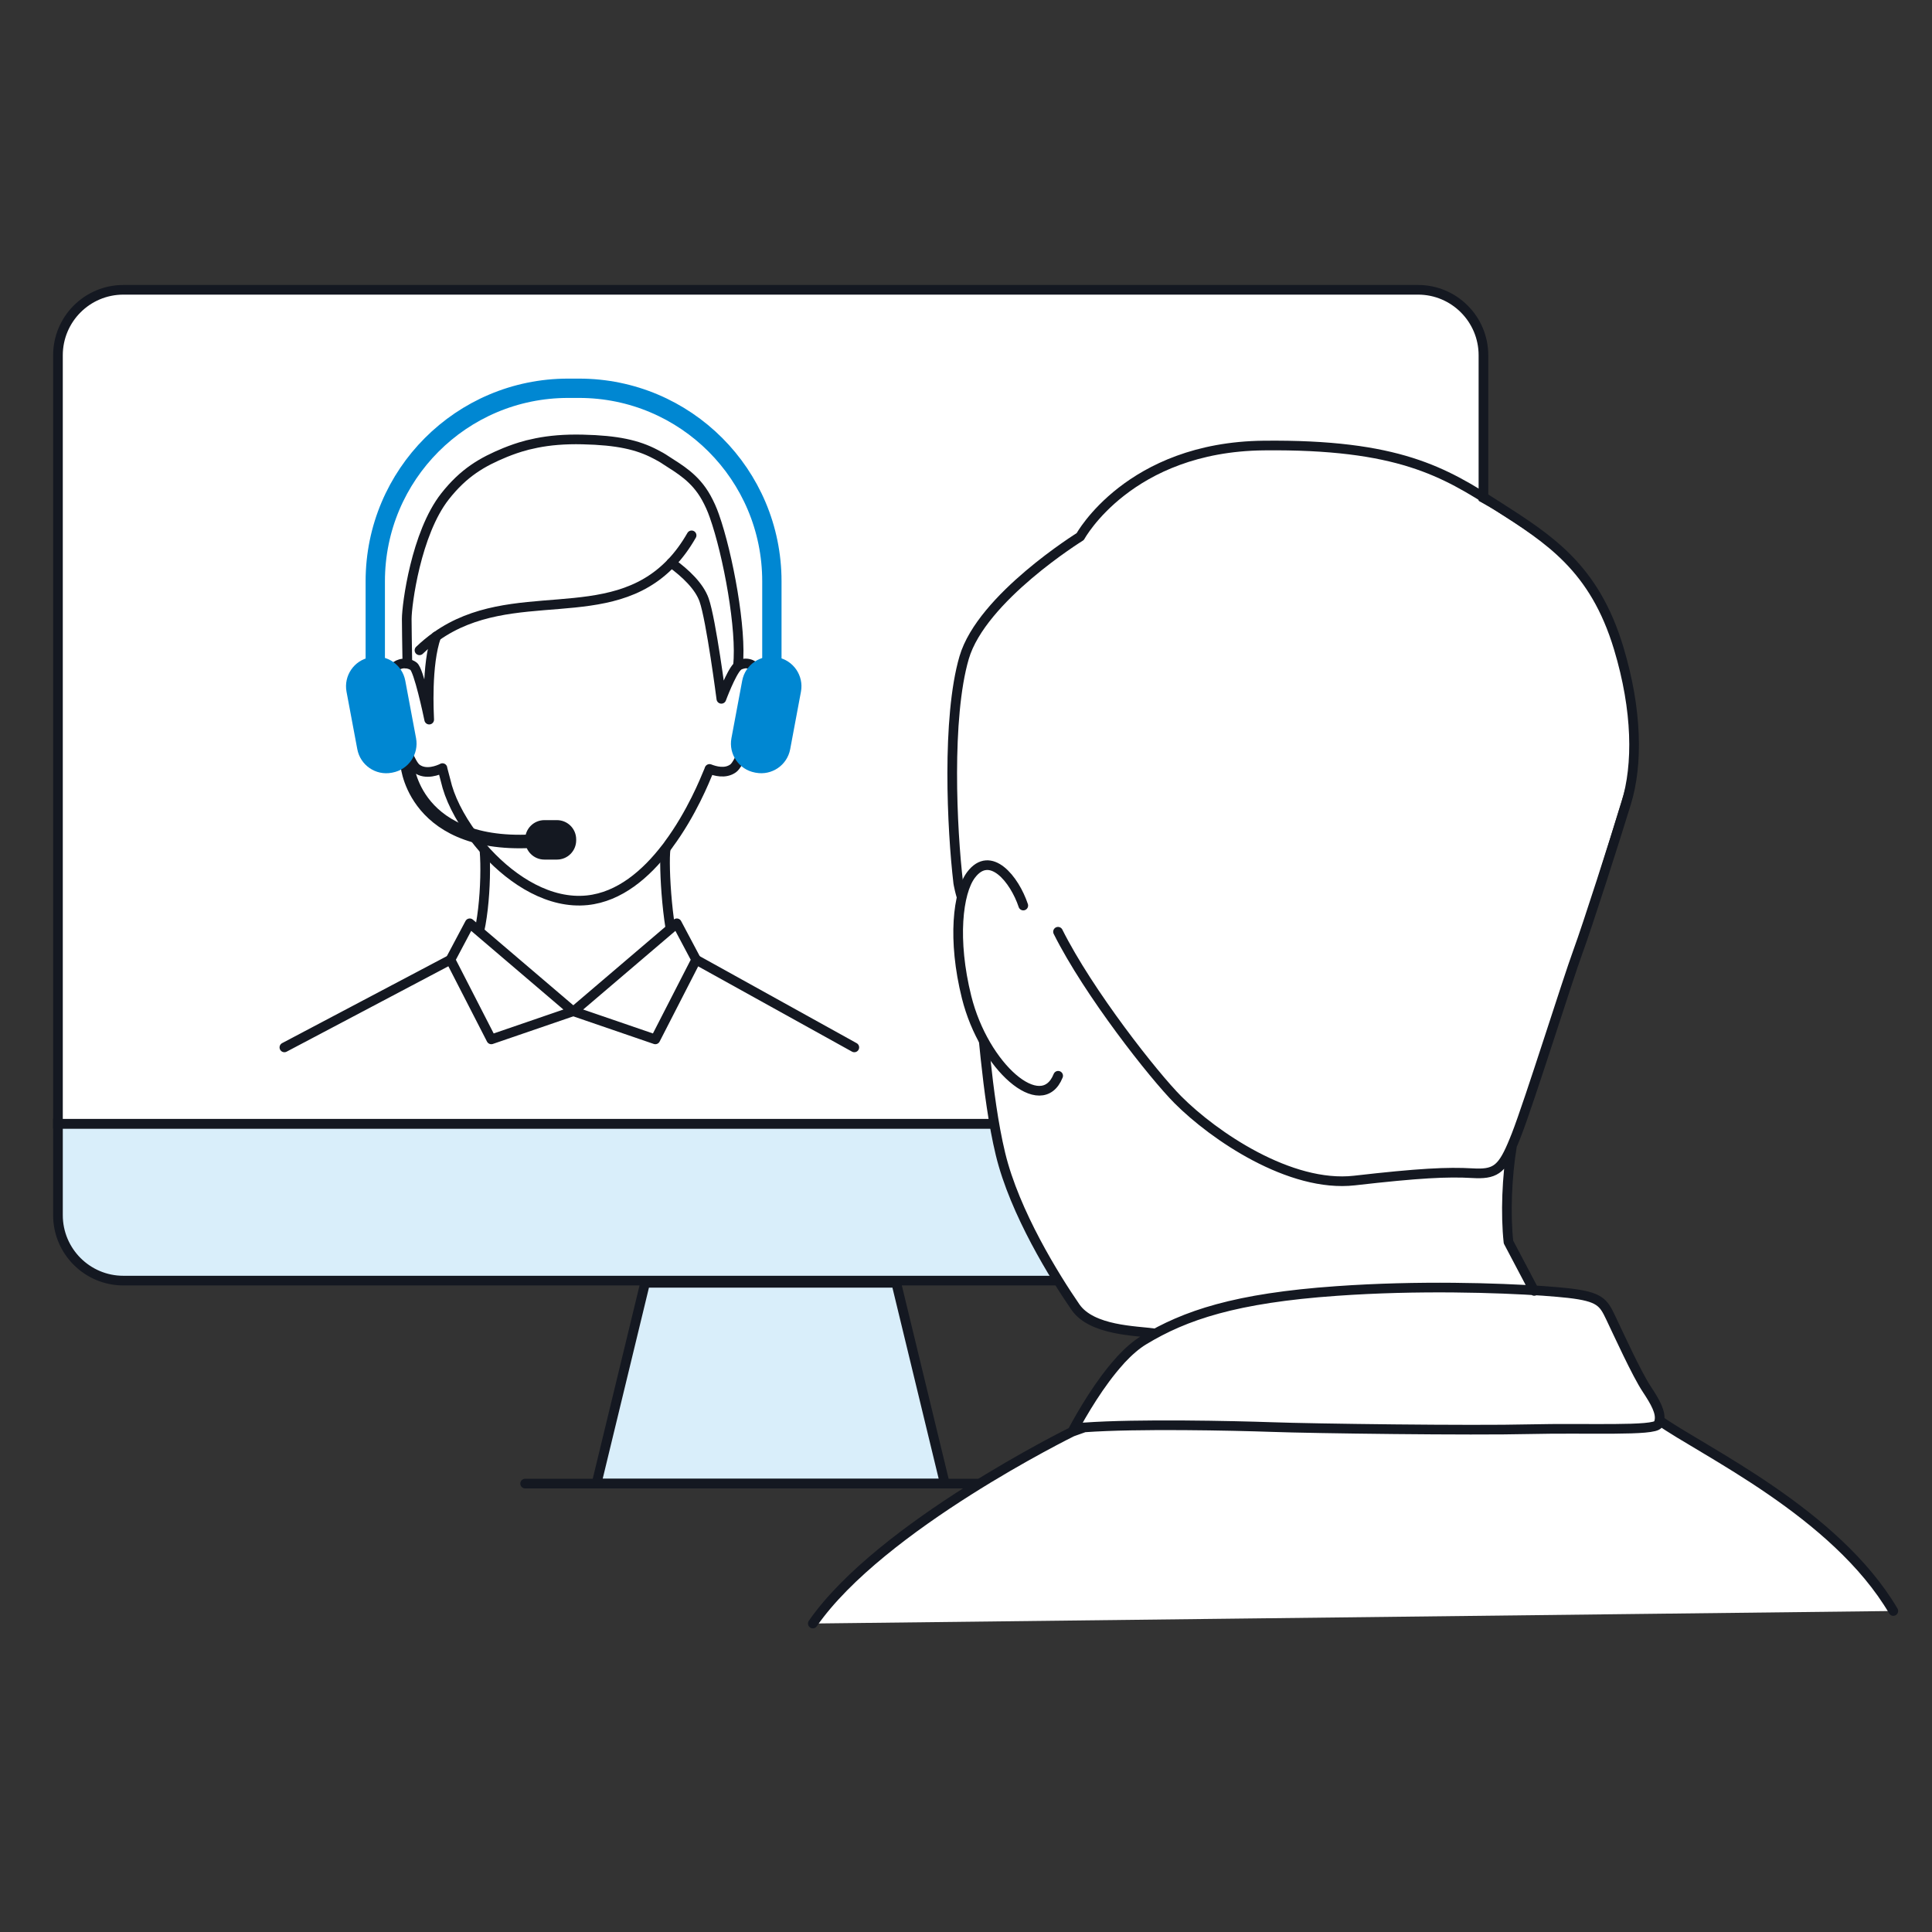 <svg width="100" height="100" viewBox="0 0 100 100" fill="none" xmlns="http://www.w3.org/2000/svg">
<rect x="0" y="0" width="100" height="100" fill="#333333" stroke="none"/>
<path d="M48.904 76.79H30.877L33.393 66.397H46.388L48.904 76.79ZM3 58.165V62.896C3 64.766 4.516 66.284 6.385 66.284H73.399C75.267 66.284 76.783 64.766 76.783 62.896V58.165H3Z" fill="#D9EEFA" stroke="#141821" stroke-width="0.5" stroke-miterlimit="10"/>
<path d="M76.783 18.389C76.783 16.518 75.267 15 73.399 15H6.385C4.516 15 3 16.518 3 18.389V58.165H76.783V18.389Z" fill="white" stroke="#141821" stroke-width="0.5" stroke-miterlimit="10"/>
<path d="M27.181 76.79H52.182" stroke="#141821" stroke-width="0.5" stroke-linecap="round" stroke-linejoin="round"/>
<path d="M24.314 49.361C25.521 48.053 25.555 46.13 25.076 44.386C26.477 45.908 28.386 47.097 30.329 46.898C32.032 46.722 33.413 45.515 34.454 44.162C34.002 46.055 34.034 48.405 35.13 49.648" fill="white"/>
<path d="M34.454 43.941C34.332 44.772 34.555 48.561 35.131 49.65C34.666 51.236 31.965 52.309 29.659 52.349C27.353 52.39 24.316 51.123 24.316 49.361C24.986 48.782 25.207 45.551 25.079 44.051" fill="white"/>
<path d="M34.454 43.941C34.332 44.772 34.555 48.561 35.131 49.65C34.666 51.236 31.965 52.309 29.659 52.349C27.353 52.39 24.316 51.123 24.316 49.361C24.986 48.782 25.207 45.551 25.079 44.051" stroke="#141821" stroke-width="0.5" stroke-linecap="round" stroke-linejoin="round"/>
<path d="M34.749 29.134C31.505 32.543 26.525 30.153 22.583 32.938C22.06 34.4 22.206 36.953 22.218 37.247C22.159 36.964 21.674 34.673 21.407 34.483C21.304 34.407 21.189 34.371 21.085 34.352C21.069 33.449 21.053 32.346 21.053 32.039C21.053 31.303 21.532 27.602 23.034 25.693C24.005 24.459 24.957 23.91 26.148 23.42C26.48 23.285 26.834 23.158 27.22 23.059C27.242 23.052 27.274 23.043 27.297 23.036C27.45 22.998 27.617 22.964 27.782 22.928C28.445 22.797 29.21 22.724 30.162 22.747C31.958 22.79 33.005 23.025 33.921 23.506C34.106 23.599 34.291 23.703 34.465 23.822C35.183 24.285 35.984 24.733 36.552 25.758C36.715 26.052 36.857 26.364 36.972 26.696C37.685 28.702 38.4 32.617 38.197 34.45C38.186 34.472 38.166 34.504 38.166 34.504C37.834 34.831 37.337 36.171 37.337 36.171C37.337 36.171 36.809 32.087 36.444 31.052C36.189 30.342 35.489 29.674 34.749 29.134Z" fill="white"/>
<path d="M22.216 37.247C22.204 36.953 22.058 34.4 22.581 32.938C26.523 30.153 31.503 32.545 34.747 29.134C35.487 29.674 36.189 30.34 36.442 31.052C36.807 32.087 37.336 36.171 37.336 36.171C37.336 36.171 37.832 34.834 38.164 34.504C38.164 34.504 38.184 34.472 38.195 34.45C38.333 34.395 38.452 34.357 38.549 34.341H38.599C38.969 34.341 39.289 34.653 39.368 34.99C39.547 35.681 38.52 39.341 37.952 39.766C37.539 40.071 36.997 39.908 36.722 39.8C36.722 39.8 36.72 39.802 36.717 39.806C36.706 39.852 36.679 39.915 36.647 39.985C36.501 40.335 35.803 42.099 34.599 43.719V43.724C34.556 43.778 34.517 43.837 34.472 43.889C33.443 45.226 32.076 46.424 30.388 46.598C28.466 46.794 26.575 45.617 25.187 44.11C25.068 43.979 24.948 43.839 24.833 43.701L24.788 43.642H24.783C23.989 42.671 23.411 41.618 23.15 40.73C23.107 40.568 23.014 40.218 22.895 39.761C22.694 39.861 22.04 40.136 21.561 39.777C20.99 39.352 19.966 35.683 20.14 34.99C20.221 34.669 20.501 34.377 20.857 34.346C20.878 34.341 20.891 34.341 20.916 34.341C20.961 34.341 21.015 34.346 21.081 34.352C21.184 34.373 21.299 34.407 21.403 34.484C21.669 34.673 22.155 36.964 22.213 37.247H22.216Z" fill="white"/>
<path d="M21.712 33.659C21.997 33.386 22.285 33.151 22.583 32.938C26.525 30.153 31.505 32.545 34.75 29.134C35.124 28.745 35.474 28.273 35.797 27.71" stroke="#141821" stroke-width="0.5" stroke-linecap="round" stroke-linejoin="round"/>
<path d="M34.749 29.134C35.489 29.674 36.191 30.34 36.444 31.052C36.809 32.087 37.337 36.171 37.337 36.171C37.337 36.171 37.834 34.834 38.166 34.504C38.166 34.504 38.186 34.472 38.197 34.45C38.4 32.617 37.685 28.702 36.972 26.696C36.857 26.364 36.715 26.052 36.552 25.758C35.981 24.733 35.18 24.285 34.465 23.822C34.291 23.703 34.106 23.599 33.921 23.506C33.005 23.025 31.956 22.788 30.162 22.747C29.21 22.724 28.443 22.797 27.782 22.928C27.617 22.962 27.45 22.998 27.297 23.036C27.274 23.043 27.242 23.052 27.22 23.059C26.834 23.158 26.48 23.287 26.148 23.42C24.957 23.91 24.007 24.457 23.034 25.693C21.532 27.602 21.053 31.303 21.053 32.039C21.053 32.349 21.069 33.451 21.085 34.352" stroke="#141821" stroke-width="0.5" stroke-linecap="round" stroke-linejoin="round"/>
<path d="M38.197 34.45C38.335 34.395 38.454 34.357 38.551 34.341H38.601C38.971 34.341 39.291 34.653 39.37 34.99C39.549 35.681 38.522 39.341 37.953 39.766C37.541 40.071 36.999 39.908 36.724 39.8C36.724 39.8 36.722 39.802 36.719 39.806C36.708 39.852 36.681 39.915 36.649 39.985C36.503 40.335 35.805 42.099 34.6 43.719V43.724C34.558 43.778 34.519 43.837 34.474 43.889C33.445 45.226 32.078 46.424 30.39 46.598C28.468 46.794 26.577 45.617 25.189 44.11C25.07 43.979 24.95 43.839 24.835 43.701L24.79 43.642H24.785C23.991 42.671 23.413 41.618 23.152 40.73C23.109 40.568 23.016 40.218 22.897 39.761M22.897 39.761L22.901 39.757M22.897 39.761C22.696 39.861 22.041 40.136 21.563 39.777C20.992 39.352 19.968 35.683 20.142 34.99C20.223 34.669 20.503 34.377 20.859 34.346C20.88 34.341 20.893 34.341 20.918 34.341C20.963 34.341 21.017 34.346 21.083 34.352C21.186 34.373 21.301 34.407 21.405 34.484C21.672 34.673 22.157 36.964 22.215 37.247C22.204 36.953 22.057 34.4 22.581 32.938" stroke="#141821" stroke-width="0.5" stroke-linecap="round" stroke-linejoin="round"/>
<path d="M21.087 39.646C21.087 39.646 21.531 44.438 28.828 43.414" stroke="#141821" stroke-width="0.7" stroke-linecap="round" stroke-linejoin="round"/>
<path d="M28.828 42.45H28.176C27.627 42.45 27.181 42.896 27.181 43.446V43.496C27.181 44.046 27.627 44.492 28.176 44.492H28.828C29.377 44.492 29.823 44.046 29.823 43.496V43.446C29.823 42.896 29.377 42.45 28.828 42.45Z" fill="#141821"/>
<path d="M19.424 34.583V30.087C19.424 24.57 23.891 20.097 29.401 20.097H29.975C35.485 20.097 39.952 24.57 39.952 30.087V34.583" stroke="#0087D2" stroke-linecap="round" stroke-linejoin="round"/>
<path fill-rule="evenodd" clip-rule="evenodd" d="M17.936 35.804C17.782 34.977 18.325 34.179 19.153 34.024L19.2 34.015C20.027 33.86 20.823 34.406 20.977 35.233L21.535 38.209C21.689 39.035 21.146 39.833 20.318 39.988L20.272 39.997C19.444 40.152 18.649 39.606 18.494 38.779L17.936 35.804Z" fill="#0087D2"/>
<path fill-rule="evenodd" clip-rule="evenodd" d="M40.9 38.778C40.745 39.605 39.95 40.151 39.122 39.996L39.075 39.987C38.248 39.832 37.704 39.034 37.859 38.207L38.416 35.232C38.571 34.405 39.366 33.859 40.194 34.014L40.24 34.023C41.068 34.178 41.612 34.976 41.457 35.803L40.9 38.778Z" fill="#0087D2"/>
<path d="M24.314 47.79L29.657 52.347L25.429 53.798L23.314 49.675L24.314 47.79Z" fill="white" stroke="#141821" stroke-width="0.5" stroke-linecap="round" stroke-linejoin="round"/>
<path d="M35.033 47.79L29.69 52.347L33.919 53.798L36.033 49.675L35.033 47.79Z" fill="white" stroke="#141821" stroke-width="0.5" stroke-linecap="round" stroke-linejoin="round"/>
<path d="M23.314 49.675L14.72 54.213" stroke="#141821" stroke-width="0.5" stroke-linecap="round" stroke-linejoin="round"/>
<path d="M36.033 49.675L44.219 54.213" stroke="#141821" stroke-width="0.5" stroke-linecap="round" stroke-linejoin="round"/>
<path d="M98 83.387L96.608 81.442C95.906 80.574 94.904 79.754 94.026 79.063L91.192 76.833C91.156 76.803 91.118 76.779 91.079 76.754L85.899 73.525C85.899 73.525 85.996 73.064 85.709 72.683C85.028 71.772 83.069 67.744 83.069 67.744C82.939 67.471 82.699 67.265 82.41 67.172L81.894 67.01L79.419 66.813C78.712 65.388 78.144 64.556 78.085 64.283C77.792 62.889 78.27 59.294 78.27 59.294L82.469 46.241L84.669 39.072C84.669 39.072 84.922 32.398 81.736 29.583C78.55 26.768 73.401 23.596 67.746 23.032C62.092 22.467 57.539 25.151 56.013 27.776C53.08 28.905 49.95 33.225 49.695 34.779C49.441 36.334 49.138 40.794 49.921 46.753C50.388 50.307 51.275 56.468 51.275 56.468C51.275 56.468 51.413 62.22 56.14 68.119C56.848 69.002 58.877 68.743 59.736 69.007L58.096 70.184C57.166 71.106 56.663 71.783 56.14 72.983L55.562 74.092C55.562 74.092 45.591 78.957 42.076 84.033L98 83.385V83.387Z" fill="white"/>
<path d="M85.897 73.525C88.106 75.095 95.006 78.294 97.998 83.385M56.135 73.88L55.499 74.106C55.499 74.106 45.589 78.97 42.071 84.033M55.889 73.9C55.968 73.894 56.047 73.887 56.133 73.882C58.879 73.686 63.793 73.794 65.831 73.864C67.929 73.941 76.179 74.049 79.164 73.975C82.144 73.903 85.646 74.086 85.829 73.717C85.861 73.656 85.881 73.591 85.892 73.525C85.971 73.098 85.685 72.581 85.24 71.908C84.721 71.135 83.731 68.957 83.361 68.184C82.993 67.412 82.808 67.116 81.185 66.931C80.872 66.897 80.418 66.854 79.861 66.815C77.553 66.657 73.39 66.522 69.179 66.822C63.951 67.188 61.334 68.074 59.202 69.366C58.8 69.608 58.403 69.96 58.019 70.371C57.995 70.401 57.972 70.426 57.947 70.455C56.927 71.582 56.025 73.123 55.497 74.108M78.263 59.299C77.993 60.91 77.923 62.848 78.078 64.287L79.412 66.818M59.727 69.011C58.825 68.878 56.512 68.88 55.666 67.656C54.617 66.135 52.516 62.769 51.783 59.724C51.049 56.681 50.84 52.431 50.63 51.222C50.42 50.016 49.899 48.339 49.899 47.499C49.899 47.388 49.903 47.156 49.912 46.837C49.684 46.247 49.599 45.703 49.599 45.703C49.271 42.926 48.994 37.154 49.903 34.041C50.812 30.932 55.912 27.774 55.912 27.774C55.912 27.774 58.432 23.138 65.404 23.061C72.377 22.984 74.752 24.43 77.483 26.176C80.208 27.921 82.528 29.384 83.782 33.548C84.755 36.774 84.78 39.589 84.173 41.562C83.568 43.534 82.198 47.822 81.671 49.264C81.138 50.707 79.168 57.006 78.485 58.752C78.408 58.951 78.331 59.134 78.261 59.299C77.717 60.562 77.347 60.792 76.21 60.724C74.924 60.65 73.442 60.722 70.107 61.104C66.772 61.484 62.821 58.782 60.975 56.931C59.727 55.682 56.343 51.389 54.763 48.227" stroke="#141821" stroke-width="0.5" stroke-linecap="round" stroke-linejoin="round"/>
<path d="M54.77 55.682C53.914 57.821 50.934 55.23 50.031 51.615C49.287 48.633 49.58 46.193 50.257 45.289C51.257 43.954 52.513 45.515 52.965 46.871" fill="white"/>
<path d="M54.77 55.682C53.914 57.821 50.934 55.23 50.031 51.615C49.287 48.633 49.58 46.193 50.257 45.289C51.257 43.954 52.513 45.515 52.965 46.871" stroke="#141821" stroke-width="0.5" stroke-linecap="round" stroke-linejoin="round"/>
</svg>
